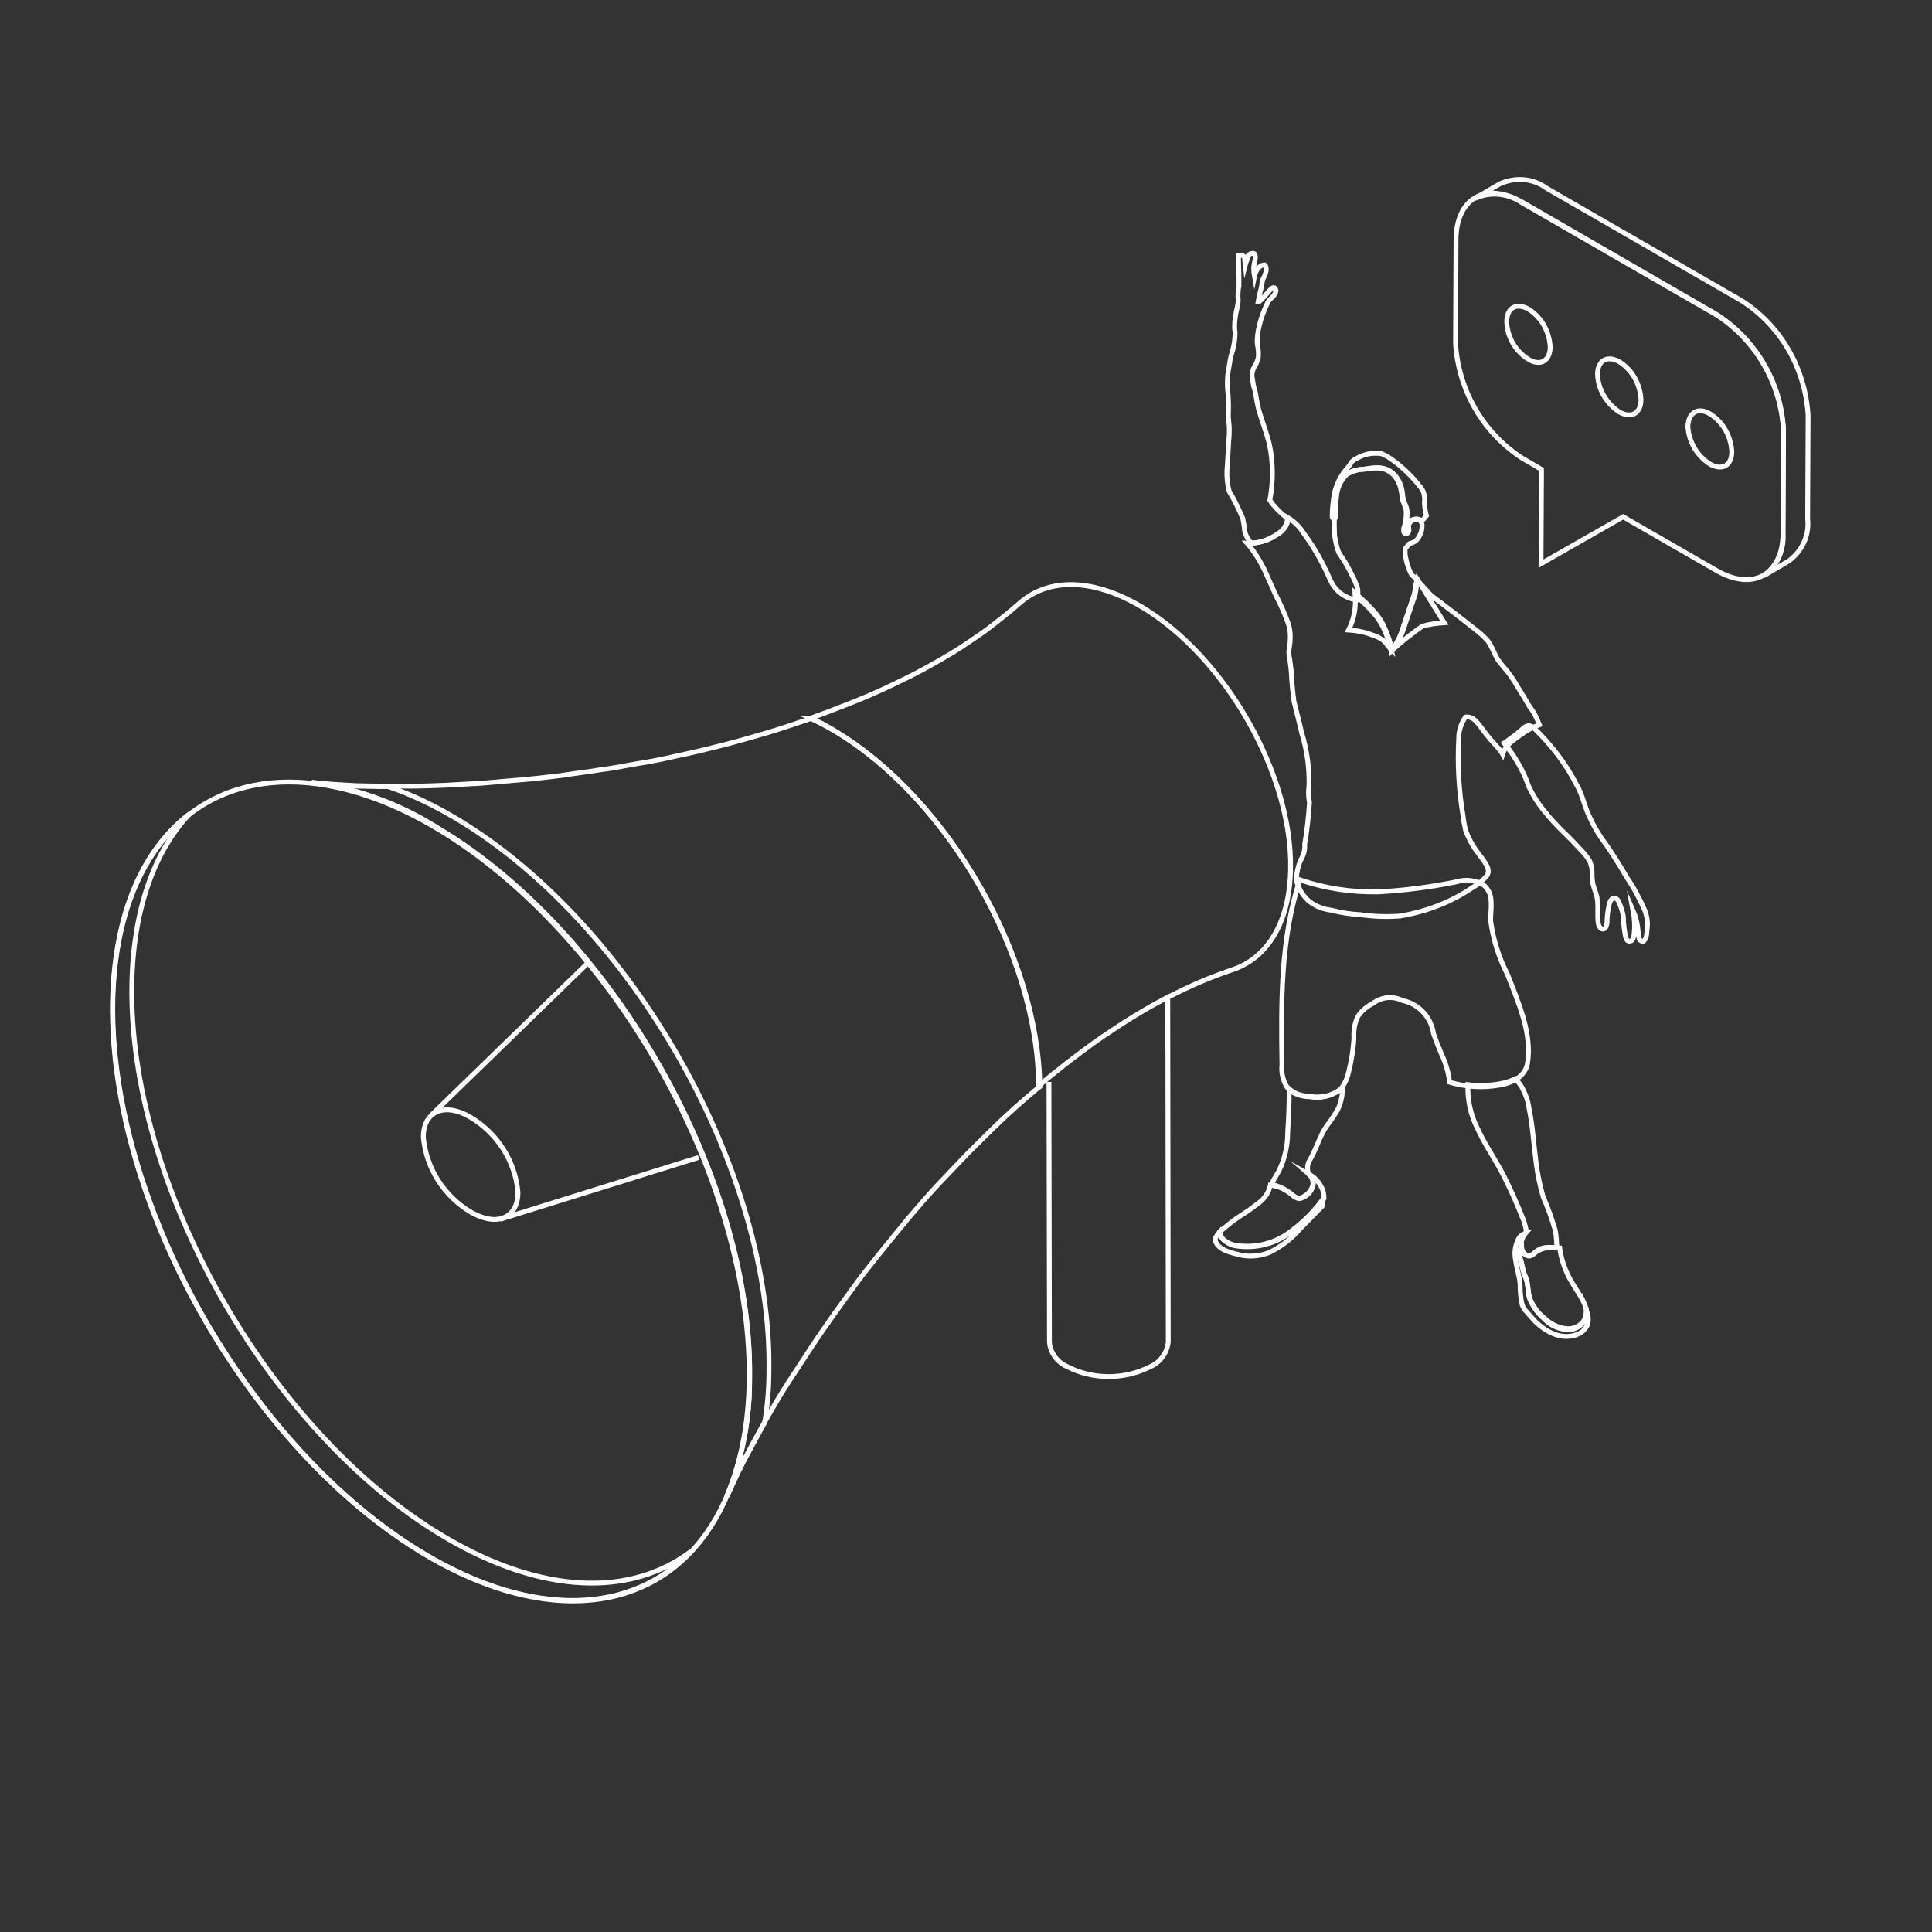 <?xml version="1.0" encoding="UTF-8"?>
<!-- Generator: Adobe Illustrator 26.2.1, SVG Export Plug-In . SVG Version: 6.00 Build 0)  -->
<svg xmlns="http://www.w3.org/2000/svg" xmlns:xlink="http://www.w3.org/1999/xlink" version="1.1" id="Ebene_1" x="0px" y="0px" viewBox="0 0 400 400" style="enable-background:new 0 0 400 400;" xml:space="preserve">
<rect x="0" y="0" width="400" height="400" fill="#333333" stroke="none"/>
<style type="text/css">
	.st0{fill:#FFFFFF;}
	.st1{opacity:0.57;fill:#3BA5CC;}
	.st2{opacity:0.57;fill:#2FAC66;}
	.st3{fill:none;stroke:#000000;stroke-width:0.5;stroke-miterlimit:10;}
	.st4{fill:url(#SVGID_1_);}
	.st5{stroke:#000000;stroke-miterlimit:10;}
	.st6{fill:none;stroke:#000000;stroke-miterlimit:10;}
	.st7{fill:none;stroke:#000000;stroke-width:2;stroke-miterlimit:10;}
	.st8{fill-rule:evenodd;clip-rule:evenodd;fill:#FFFFFF;}
	.st9{fill:none;stroke:#000000;}
	.st10{fill:none;stroke:#FFFFFF;stroke-miterlimit:10;}
	.st11{fill:#FFFFFF;stroke:#FFFFFF;stroke-miterlimit:10;}
	.st12{fill-rule:evenodd;clip-rule:evenodd;fill:none;stroke:#000000;stroke-miterlimit:22.926;}
	.st13{fill-rule:evenodd;clip-rule:evenodd;stroke:#000000;stroke-miterlimit:22.926;}
</style>
<g id="Gruppe_322" transform="translate(68.259 4.86)">
	<g id="Gruppe_321" transform="translate(13.355)">
		<path id="Pfad_1328" class="st10" d="M187.5,177.3c-4,12.2-3.9,25.4-3.7,38.3c-0.2,1.8,0.3,3.7,1.4,5.1c1.2,1,2.8,1.5,4.3,1.5    c2.2,0.4,4.5-0.1,6.3-1.4c0.9-1,1.5-2.3,1.8-3.7c0.6-2.4,1-4.8,1.1-7.2c-0.1-1.5,0.2-3,0.8-4.3c0.8-1.2,1.9-2.1,3.1-2.7    c1.8-1.4,4.2-1.6,6.2-0.6c3.4,0.7,5.9,3.5,6.4,6.9c0.5,1.4,1,2.7,1.6,4.1c0.9,1.9,1.5,3.9,1.7,5.9c3.4,1,6.9,1.2,10.3,0.6    c1.3-0.2,2.5-0.6,3.6-1.3c1.1-0.7,1.9-1.7,2.2-3c1.1-6.2-1.8-12.7-4.1-18.6c-1.8-3.5-3-7.3-3.5-11.2c0-1.3,0.2-2.6,0.1-3.9    c0-1.3-0.5-2.5-1.5-3.4c-1.7-1-3.7-1.3-5.6-0.7c-5.4,1.1-10.8,1.8-16.3,2.1C198.3,179.9,192.8,179.1,187.5,177.3z"></path>
		<path id="Pfad_1329" class="st10" d="M237.1,145.2c-1.3,0.5-2.6,1.1-3.7,2c-0.8,0.5-1.6,1.1-2.3,1.7c-0.7,0.6-1.3,1.4-1.6,2.4    c-0.4-0.7-0.9-1.3-1.4-1.8c-1.1-1.2-2.1-2.4-3.1-3.8c-0.4-0.6-0.9-1.1-1.4-1.6c-0.5-0.4-1.2-0.6-1.8-0.5c-0.9,1.3-1.4,2.8-1.4,4.3    c-0.3,5.4,0,10.8,0.9,16.2c0.1,1,0.3,1.9,0.5,2.9c0.6,1.6,1.4,3.2,2.5,4.6c1,1.5,3,3.4,1.9,4.9c-0.8,0.9-1.7,1.7-2.8,2.3    c-4.5,3.1-9.7,5.1-15.2,6c-2.8,0.2-5.5,0.1-8.3-0.3c-2-0.1-3.9-0.4-5.8-0.9c-1.7-0.2-3.3-0.8-4.6-1.8c-1.2-1-2.1-2.4-2.6-4    c-0.1-0.6-0.1-1.3,0-1.9c0.2-1,0.4-2,0.9-2.9c0.5-0.9,0.8-1.9,0.7-3c0.5-2.9,0.8-5.8,1-8.7c-0.1-0.6-0.2-1.2-0.2-1.8    c0-0.5,0-1.1,0.1-1.6c0.1-3.7-0.4-7.4-1.5-11c-0.5-2.2-1.1-4.4-1.6-6.5c-0.3-2.2-0.5-4.4-0.6-6.6c-0.1-0.8-0.2-1.5-0.3-2.3    c-0.2-0.7-0.2-1.4-0.1-2.1c0.1-0.6,0.2-1.2,0.2-1.8c0.1-1.3-0.1-2.7-0.6-3.9c-0.6-1.7-1.4-3.4-2.2-5c-0.6-1.2-1.1-2.5-1.7-3.7    c-1.1-2.7-2.5-5.2-4.4-7.4c2.3,0.1,4.5-0.6,6.4-2c1.2-0.7,1.9-2,2-3.3c1.3,0.8,2.4,1.8,3.2,3.1c2,2.7,3.7,5.6,5.1,8.7    c0.3,0.7,0.6,1.3,0.9,1.9c1,1.7,2.7,2.9,4.7,3.3c0.1,0,0.3,0,0.4,0.1l0.6-0.2c0.1,0.1,0.1,0.1,0.2,0.2c1.2,1,2.3,2.2,3.3,3.4    c0.5,0.7,0.9,1.3,1.3,2.1c0.8,1.6,1.4,3.3,1.7,5c1.1-1.3,1.9-2.9,2.4-4.6l2.4-7.1l0.5-3l1.9,2c0.5,0.6,1,1.2,1.6,1.6    c0.6,0.4,1,0.8,1.6,1.2c2.4,1.8,4.8,3.7,7.1,5.5c0.9,0.7,1.7,1.4,2.5,2.3c0.9,1.2,1.3,2.6,2.1,3.9c0.7,1.1,1.6,1.9,2.3,2.9    c0.6,0.8,1.2,1.7,1.7,2.6c0.9,1.4,1.8,2.9,2.6,4.3C236,142.6,236.6,143.9,237.1,145.2z"></path>
		<path id="Pfad_1330" class="st10" d="M195.6,109.6c0.2,0.3,0.4,0.6,0.6,0.9c0.9,1.3,1.6,2.7,2.3,4.1c0.4,0.7,0.6,1.4,0.9,2.1    c0.2,0.7,0.2,1.5-0.1,2.2l0.1,0.3l0.6-0.2c0.1,0.1,0.1,0.1,0.2,0.2c1.2,1,2.3,2.2,3.3,3.4c0.5,0.7,0.9,1.3,1.3,2.1    c0.8,1.6,1.4,3.3,1.7,5c1.1-1.3,1.9-2.9,2.4-4.6l2.4-7.1l0.5-2.9l-1.1-0.9c-0.3-0.5-0.5-1-0.7-1.5c-0.2-0.6-0.4-1.2-0.5-1.8    c-0.1-0.4-0.2-0.8-0.2-1.2c0-0.4-0.1-0.9,0.2-1.2l0.7-0.8c0.8-0.2,1.5-0.6,1.9-1.3c0.4-0.7,0.7-1.4,0.7-2.2c0.1-0.5-0.1-1-0.5-1.4    c-0.4-0.2-0.8-0.2-1.3-0.1c-0.6,0.1-1.1,0.6-1.2,1.3c0,0.3,0.1,0.6,0.1,0.9c0,0.3-0.2,0.7-0.5,0.7c-0.2,0-0.4-0.2-0.4-0.4    c0-0.2,0-0.4,0-0.6c0.4-1.2,0.6-2.5,0.5-3.8c-0.1-0.7-0.5-1.4-0.7-2.1c-0.1-0.6-0.2-1.3-0.3-1.9c-0.2-1.1-0.6-2.1-1.3-3    c-0.7-0.9-1.7-1.4-2.7-1.7c-0.8-0.1-1.7-0.1-2.5,0l-1.4,0.2c-1.2,0-2.4,0.4-3.5,1c-1.3,1.2-2.1,2.9-2.2,4.7    c-0.3,2.7-0.3,5.3-0.2,8C194.9,107.2,195.1,108.4,195.6,109.6z"></path>
		<g id="Gruppe_320" transform="translate(8.794 21.571)">
			<path id="Pfad_1331" class="st10" d="M197.7,108.1c-0.3-0.3-0.6-0.6-0.9-1c-0.3-0.5-0.7-0.9-1.2-1.2c-0.6-0.4-1.3-0.7-2-0.9     c-1.5-0.6-3.2-0.9-4.8-1c1-2,1.5-4.2,1.4-6.5c0-0.4-0.1-0.8-0.1-1.2l1.1,1c0.1,0.1,0.1,0.1,0.2,0.2c1.2,1,2.3,2.2,3.3,3.4     c0.5,0.7,0.9,1.3,1.3,2.1C196.8,104.7,197.4,106.4,197.7,108.1z"></path>
			<path id="Pfad_1332" class="st10" d="M208.6,102.5c-1.5,0.1-3.1,0.3-4.5,0.7c-2.2,1.5-4.3,3.2-6.3,5c1.1-1.3,1.9-2.9,2.4-4.5     l2.4-7.1l0.5-3L208.6,102.5z"></path>
		</g>
		<path id="Pfad_1333" class="st10" d="M213.5,101c-0.1-0.6-0.2-1.3-0.2-1.9c0.1-0.7,0-1.4-0.2-2.1c-0.2-0.4-0.4-0.8-0.7-1.1    c-1.7-2.2-3.8-4.2-6.1-5.8c-0.5-0.4-1.2-0.7-1.8-1c-1.8-0.3-3.7,0-5.3,1c-0.3,0.1-0.7,0.4-0.9,0.6c-0.2,0.3-0.4,0.6-0.6,0.9    c-0.3,0.4-0.6,0.8-0.9,1.1c-1,1.3-1.7,2.8-2.1,4.4c-0.3,1.6-0.5,3.3-0.5,4.9c0,0.1,0,0.3,0.1,0.4c0.1,0,0.2,0.1,0.2,0.1    c0.1,0,0.3,0,0.4-0.1c0-1.5,0-3,0.2-4.4c0.1-1.8,0.9-3.5,2.2-4.7c1.1-0.6,2.3-1,3.5-1l1.4-0.2c0.8-0.1,1.6-0.2,2.5,0    c1.1,0.2,2,0.8,2.7,1.7c0.7,0.9,1.1,1.9,1.3,3c0.1,0.6,0.1,1.3,0.3,1.9c0.2,0.7,0.6,1.3,0.7,2.1c0.1,1.3-0.1,2.6-0.5,3.8    c-0.1,0.2-0.1,0.4,0,0.6c0,0.2,0.2,0.4,0.4,0.4c0.3,0,0.5-0.4,0.5-0.7c0-0.3-0.1-0.6-0.1-0.9c0.1-0.6,0.6-1.1,1.2-1.3    c0.4-0.2,0.9-0.1,1.3,0.1c0.1,0,0.1,0.1,0.2,0.2c0.2-0.2,0.5-0.4,0.7-0.7c0.1-0.1,0.2-0.3,0.3-0.4    C213.6,101.5,213.6,101.3,213.5,101z"></path>
		<path id="Pfad_1334" class="st10" d="M177.5,107.6c2-0.1,4-0.8,5.6-2c1-0.6,1.7-1.6,2-2.8c-0.3-0.4-0.7-0.8-1.1-1.1    c-1-0.9-2-1.9-2.7-3c0.7-3.8,0.7-7.8-0.1-11.6c-0.6-2.4-1.5-4.7-2.2-7.1c-0.3-1.2-0.5-2.4-0.7-3.6c-0.1-0.5-0.3-1-0.4-1.5    c-0.1-0.6-0.2-1.2-0.3-1.8c0-0.7,0.1-1.4,0.5-2c0.4-0.6,0.6-1.2,0.8-1.9c0.1-0.9,0-1.9-0.2-2.8c-0.1-1.3,0.1-2.5,0.4-3.8    c0.4-1.7,1-3.3,1.8-4.9c0.2-0.5,0.7-0.8,1.1-1.2c0.2-0.3,0.4-0.6,0.5-0.9c0.1-0.2,0.1-0.3,0-0.5c0-0.2-0.2-0.3-0.3-0.4    c-0.3-0.1-0.6,0.2-0.8,0.4l-1.5,1.7c-0.2,0.2-0.4,0.4-0.6,0.6c-0.2,0.2-0.5,0.3-0.5,0.6c0.2-1.1,0.4-2.2,0.7-3.2    c0.1-0.6,0.2-1.1,0.3-1.7c0.2-0.5,0.5-0.9,0.6-1.4c0.2-0.5,0.2-1,0-1.5c0-0.1-0.1-0.1-0.2-0.2c-0.1,0-0.1,0-0.2,0    c-0.5,0.1-1,0.4-1.3,0.9c-0.3,0.5-0.5,1-0.6,1.5c-0.2-1.1-0.2-2.2,0.1-3.3c0.1-0.3,0.1-0.6,0.1-0.8c0-0.2-0.1-0.4-0.2-0.6    c-0.3-0.2-0.7-0.1-1,0.1c-0.1,0.1-0.2,0.1-0.3,0.2c-0.1,0.3-0.2,0.6-0.2,0.9c-0.2,0.4-0.3,0.7-0.4,1.1l-0.1-0.9    c0-0.3,0-0.5-0.1-0.7c-0.1-0.2-0.3-0.4-0.6-0.4c-0.2,0-0.4,0.1-0.6,0.1c0,1.6,0.1,3.3,0.1,4.9c0,0.5,0,0.9,0,1.4    c-0.2,0.7-0.2,1.5-0.2,2.2c0.1,0.7,0,1.3-0.1,1.9c-0.3,1.3-0.6,2.7-0.6,4.1c0,0.4,0,0.9,0.1,1.3c0,1.6-0.3,3.3-0.8,4.8    c-0.2,0.7-0.3,1.4-0.4,2.1c-0.3,1.3-0.4,2.6-0.4,3.9c0,1.1,0.2,2.1,0.2,3.2c0.1,1.1,0,2.3,0,3.4c0,0.8,0.2,1.7,0.2,2.5    c0,0.8,0,1.6-0.1,2.4c-0.1,1.7-0.2,3.4-0.3,5.2c-0.2,1.8-0.1,3.7,0.4,5.5c1.1,1.8,2,3.7,2.8,5.6c0.1,0.6,0.2,1.1,0.3,1.7    C176,105.5,176.6,106.7,177.5,107.6z"></path>
		<path id="Pfad_1335" class="st10" d="M229.8,149c2.2,2.7,4,5.7,5.1,9c0.8,1.7,1.8,3.3,3,4.8c1.5,1.9,3.2,3.7,4.9,5.3    c0.9,0.9,1.7,1.7,2.5,2.6c0.8,0.8,1.6,1.7,2.2,2.7c0.3,0.7,0.5,1.4,0.5,2.1c0,0.9,0,1.8,0.2,2.7c0.2,0.9,0.6,1.7,0.8,2.6    c0.4,1.8,0,3.7,0.3,5.6c0.1,0.5,0.4,1,0.9,1.1c0.3,0,0.6-0.2,0.7-0.5c0.1-0.3,0.2-0.6,0.2-0.9c0-1.3,0.2-2.6,0.5-3.9    c0.1-0.3,0.2-0.6,0.4-0.8c0.2-0.2,0.5-0.4,0.8-0.3c0.3,0.1,0.6,0.4,0.7,0.7c0.5,1.1,0.9,2.2,1,3.4c0,1.2,0.2,2.5,0.4,3.7    c0.1,0.5,0.3,1.1,0.8,1.1c0.4,0,0.7-0.2,0.8-0.5c0.1-0.3,0.2-0.7,0.2-1c0.2-1.6,0.1-3.2-0.2-4.8c0.7,1.6,1,3.2,1.1,4.9    c0,0.3,0.1,0.7,0.2,1c0.2,0.3,0.5,0.5,0.8,0.4c0.8-0.4,0.7-1.8,0.8-2.5c0.2-1.2,0-2.5-0.4-3.7c-1.1-2.5-2.3-4.8-3.8-7    c-1.4-2.4-2.9-4.8-4.5-7.1c-1.3-1.7-2.4-3.6-3.3-5.6c-1-2.1-1.4-4.5-2.6-6.5c-2.2-4.3-5.2-8.2-8.7-11.6c-0.3-0.3-0.7-0.6-1.2-0.6    c-0.4,0-0.8,0.2-1.1,0.5C232.7,146.9,231.2,148,229.8,149z"></path>
		<path id="Pfad_1336" class="st10" d="M195.9,220.7c-1.8,1.3-4.1,1.9-6.3,1.4c-1.6,0-3.1-0.5-4.3-1.5c0,2.9-0.1,5.9-0.3,8.8    c0,2.9-0.6,5.7-1.9,8.3c-0.4,0.7-0.8,1.3-1.2,2.1c-0.1,0.2-0.2,0.4-0.2,0.6c1.5,0.3,2.9,1,4.1,2c0.4,0.4,0.9,0.7,1.4,0.8    c0.4,0,0.8-0.1,1.2-0.4c0.8-0.4,1.4-1.2,1.7-2c0.3-0.9,0-1.9-0.7-2.5c-0.4-0.9-0.4-1.8,0-2.7c1.5-2.4,2.1-5.1,3.7-7.4    c0.8-1,1.5-2.1,2.2-3.2c0.7-1.5,1.1-3.1,1-4.7C196.2,220.4,196.1,220.6,195.9,220.7z"></path>
		<path id="Pfad_1337" class="st10" d="M240.4,249.9c-0.7-2.3-1.5-4.7-2.5-6.9c-0.7-2.4-1.2-4.8-1.5-7.3c-0.5-3.8-0.7-7.6-1.5-11.4    c-0.2-1.4-0.7-2.7-1.4-4c-0.4-0.7-0.9-1.3-1.4-1.8c-1,0.5-2,0.8-3.1,1c-2.2,0.4-4.5,0.5-6.7,0.2c-0.1,3.1,0.5,6.1,1.9,8.9    c1.4,3.1,3.3,5.9,4.9,8.8c1.8,3.4,3.4,7,4.8,10.6c0,0,0.7,2.2,0.4,2.3c-0.9,1-1.2,2.4-0.8,3.6c0.2,0.7,0.7,1.2,1.4,1.3    c0.7,0,1.2-0.6,1.7-1c0.7-0.4,1.5-0.7,2.3-0.7c0.6,0,1.2,0,1.8,0C240.7,252.4,240.6,251.1,240.4,249.9z"></path>
		<path id="Pfad_1338" class="st10" d="M185.9,250c-3.2,2.6-7.4,3.7-11.5,3.1c-0.9-0.1-1.8-0.5-2.6-1.2c-0.5-0.5-0.8-1.1-0.9-1.7    c-0.6,0.7-1,1.3-0.9,1.8c0.6,2,3.3,2.5,5.3,3c2,0.4,4.1,0.2,6-0.6c2.4-1.2,4.5-2.8,6.2-4.8l4.7-4.8c0.1-0.5,0.1-0.9,0.1-1.4    C190.6,245.8,188.3,248.1,185.9,250z"></path>
		<path id="Pfad_1339" class="st10" d="M174.4,253c4.1,0.6,8.2-0.5,11.5-3.1c2.5-1.9,4.7-4.1,6.6-6.6c0-0.8-0.1-1.6-0.5-2.3    c-0.5-1.1-1.4-2.1-2.5-2.7c0.7,0.6,1,1.6,0.7,2.5c-0.3,0.9-0.9,1.6-1.7,2.1c-0.4,0.2-0.8,0.4-1.2,0.4c-0.5-0.1-1-0.4-1.4-0.8    c-1.3-1.1-2.8-1.8-4.5-2c-0.3,1.5-1.2,2.8-2.4,3.7c-1.2,0.9-2.4,1.8-3.7,2.6c-1.6,1-3,2.2-4.4,3.4c0.1,0.7,0.4,1.3,0.9,1.7    C172.6,252.5,173.5,252.9,174.4,253z"></path>
		<path id="Pfad_1340" class="st10" d="M233.3,256.2c0.2,0.7,0.3,1.4,0.5,2.1c0.1,0.6,0.4,1.1,0.6,1.6c0.4,1.3,0.3,2.7,0.7,4    c0.6,1.6,1.6,3,3,4.1c1.2,1.2,2.8,2,4.4,2.2c1.5,0.2,2.9-0.4,3.8-1.6c0.4-0.8,0.6-1.6,0.5-2.5c-0.3-0.9-0.7-1.8-1.2-2.6    c-0.8-1.3-1.6-2.5-2.3-3.8c-1-1.9-1.7-4-2-6.2c-0.8-0.1-1.6-0.1-2.4-0.1c-0.8,0-1.6,0.2-2.3,0.7c-0.6,0.4-1,1-1.7,1    c-0.7-0.1-1.2-0.6-1.4-1.3c-0.1-0.3-0.1-0.5-0.1-0.8c-0.2,0.3-0.3,0.7-0.3,1C233,255,233.1,255.6,233.3,256.2z"></path>
		<path id="Pfad_1341" class="st10" d="M247.2,267.8c-0.1-0.5-0.2-1-0.4-1.5c0.1,0.9-0.1,1.7-0.5,2.5c-0.9,1.2-2.3,1.8-3.8,1.6    c-1.7-0.2-3.3-1-4.4-2.2c-1.3-1.1-2.3-2.5-3-4.1c-0.4-1.3-0.3-2.7-0.7-4c-0.2-0.6-0.4-1-0.6-1.6c-0.2-0.7-0.3-1.4-0.5-2.1    c-0.2-0.6-0.3-1.3-0.3-2c0-0.4,0.1-0.7,0.3-1c-0.1-1,0.2-2.1,0.9-2.9c-0.5,0.1-1,0.5-1.3,0.9c-0.8,1.4-1.1,3.1-0.7,4.8    c0.2,1.6,0.8,3.2,0.9,4.8c0,1.4,0.1,2.8,0.4,4.2c0.2,0.6,0.6,1.2,1.1,1.7c0.5,0.6,1,1.1,1.5,1.7c1.2,1.2,2.6,2.2,4.2,2.8    c1.6,0.6,3.4,0.6,4.9-0.1c0.7-0.3,1.2-0.8,1.6-1.4C247.2,269.3,247.3,268.5,247.2,267.8z"></path>
	</g>
</g>
<g id="Gruppe_332" transform="translate(0 25.861)">
	<g id="Gruppe_331" transform="translate(0)">
		<g id="Gruppe_326" transform="translate(70.576 24.374)">
			<g id="Gruppe_325">
				<g id="Gruppe_323" transform="translate(0 2.269)">
					<path id="Pfad_1342_00000013906960690158340200000009849349739073353857_" class="st10" d="M171.2,153.6l0.1,71.7       c-0.2,2.2-1.6,4.2-3.6,5.1c-5.5,2.8-12,2.8-17.4,0c-2-0.9-3.4-2.8-3.6-5l-0.1-53.9"></path>
				</g>
			</g>
		</g>
		
			<ellipse id="Ellipse_5" transform="matrix(0.865 -0.502 0.502 0.865 -98.769 74.608)" class="st10" cx="89.2" cy="220.8" rx="53.8" ry="92.9"></ellipse>
		<g id="Gruppe_327" transform="translate(29.246 23.876)">
			<path id="Pfad_1344_00000116922987534996173090000017686413318172833414_" class="st10" d="M60.2,181l32.3-31.4"></path>
			<path id="Pfad_1344_00000101067734756708536220000006226566298689053325_" class="st10" d="M115.4,189.9l-41.1,12.8"></path>
			<path id="Pfad_1345" class="st10" d="M74.3,202.6c-1.7,0.4-3.8-0.1-6.1-1.4c-5.5-3.3-9.2-9-9.8-15.5c0-5.4,4.4-7.3,9.8-4.1     c5.5,3.3,9.2,9,9.8,15.5C78,200.1,76.6,202.1,74.3,202.6"></path>
		</g>
		<path id="Pfad_1347" class="st10" d="M91.8,292.2c-36.4-21.7-65.3-73-64.5-114.4c0.3-15.5,4.7-27.5,12-35.2    c-9.7,7.4-15.6,20.6-16,38.8c-0.8,41.5,28.1,92.7,64.5,114.4c22.8,13.6,43.1,12.4,55.3-0.5C130.7,304.7,112.3,304.4,91.8,292.2z"></path>
		<path id="Pfad_1350" class="st10" d="M173,125.6c-1.7-1-3.4-1.9-5.1-2.7c-2.7,0.9-6.2,2.1-8.9,2.9c-2.7,0.8-6.2,1.8-8.9,2.5    c-2.5,0.6-5.9,1.5-8.4,2c-2.7,0.6-6.2,1.4-8.9,1.8c-2.5,0.4-5.8,1.1-8.4,1.4c-2.4,0.4-5.7,0.8-8.2,1.2c-2.5,0.3-5.9,0.7-8.4,0.9    c-2.4,0.2-5.6,0.5-8.1,0.7c-2.2,0.1-5.1,0.3-7.2,0.4c-2.2,0.1-5.1,0.2-7.2,0.2c-3.5,0-8.2,0-11.7-0.1c-1.5-0.1-3.5-0.2-5-0.3    c-1.1-0.1-2.7-0.2-3.8-0.4l-0.2,0c9.3,1.2,18.2,4.5,26.1,9.5c36.4,21.7,65.3,73,64.5,114.4c0,8.2-1.6,16.3-4.7,23.9l0.1-0.2    c1.5-3.4,3.1-6.7,4-8.3c1.6-3.1,3.9-7.2,5.7-10.3c1.1-1.9,2.6-4.3,3.8-6.1c1.2-1.8,2.8-4.3,4-6.1c1.3-2,3.2-4.7,4.6-6.7    c1.5-2.1,3.5-4.8,5-6.9c1.5-2,3.6-4.6,5.1-6.5c1.6-2,3.8-4.6,5.4-6.6c1.8-2.1,4.2-4.9,6.1-6.9c1.8-1.9,4.2-4.4,6-6.3    c2-2,4.7-4.7,6.7-6.6c2.1-2,5-4.6,7.3-6.5c0.3-0.3,0.7-0.6,1-0.8C215,172.3,196.4,139.6,173,125.6z"></path>
		<path id="Pfad_1351" class="st10" d="M236.4,99.8c-10.3-6.1-19.5-6-25.4-0.7c-1.9,1.7-4.6,3.8-6.7,5.4c-1.6,1.2-3.8,2.6-5.4,3.7    c-2.3,1.5-5.5,3.3-7.9,4.6c-2,1.1-4.7,2.4-6.8,3.4c-2.5,1.2-6,2.7-8.6,3.7c-2.3,0.9-5.4,2.1-7.7,2.9l-0.1,0    c1.8,0.8,3.5,1.7,5.1,2.7c23.4,14,42.1,46.7,42.1,73.5c1.7-1.5,3.8-3.1,5.4-4.4c2.3-1.8,5.5-4.2,8-5.9c4.1-2.8,8.4-5.5,12.8-7.8    c2.4-1.2,5.6-2.8,8.1-3.8c1.7-0.7,4.1-1.6,5.9-2.2c7.1-2.4,11.8-9.6,12-20.8C267.6,134.6,253.8,110.2,236.4,99.8z"></path>
		<path id="Pfad_1352" class="st10" d="M94.6,143.7c-4.5-2.7-9.2-5-14.2-6.7c-2.4,0-4.8-0.1-6.8-0.1c-1.5-0.1-3.5-0.2-5-0.3    c-1.1-0.1-2.7-0.2-3.8-0.4l-0.2,0c9.3,1.2,18.2,4.5,26.1,9.5c36.4,21.7,65.3,73,64.5,114.4c0,8.2-1.6,16.3-4.7,23.9l0.1-0.2    c1.5-3.4,3.1-6.7,4-8.3c1.1-2,2.4-4.5,3.7-6.8c0.6-3.5,0.9-7.1,0.9-10.7C159.9,216.7,131,165.5,94.6,143.7z"></path>
	</g>
</g>
<g id="Gruppe_333" transform="translate(97.453)">
	<path id="Pfad_1353" class="st10" d="M258.1,65.2c8.1,5.3,13.2,14.1,13.7,23.7l-0.1,21.4c0,8.7-6.2,12.2-13.8,7.8L238.6,107   l-17,9.7l0.1-19.5l-4.1-2.4c-8.1-5.3-13.1-14.1-13.7-23.7l0.1-21.4c0-8.7,6.2-12.2,13.8-7.8L258.1,65.2z"></path>
	<path id="Pfad_1354" class="st10" d="M256.6,96.1c2.5,1.4,4.5,0.3,4.5-2.6c-0.2-3.2-1.8-6.1-4.5-7.8c-2.5-1.5-4.5-0.3-4.6,2.6   C252.2,91.5,253.9,94.4,256.6,96.1L256.6,96.1z"></path>
	<path id="Pfad_1355" class="st10" d="M237.8,85.3c2.5,1.4,4.5,0.3,4.5-2.6c-0.2-3.2-1.8-6.1-4.5-7.8c-2.5-1.4-4.5-0.3-4.5,2.6   C233.4,80.6,235.1,83.5,237.8,85.3L237.8,85.3z"></path>
	<path id="Pfad_1356" class="st10" d="M219,74.4c2.5,1.5,4.5,0.3,4.5-2.6c-0.2-3.2-1.8-6.1-4.5-7.8c-2.5-1.4-4.5-0.3-4.5,2.6   C214.6,69.8,216.3,72.7,219,74.4L219,74.4z"></path>
	<path id="Pfad_1357" class="st10" d="M263.2,62.3L222.8,39c-2.8-2.1-6.6-2.4-9.8-0.9l-5.1,3c3.2-1.5,6.9-1.1,9.8,0.9l40.4,23.3   c8.1,5.3,13.1,14.1,13.7,23.7l-0.1,21.4c0.3,3.4-1.2,6.8-4,8.8l5.1-3c2.8-2,4.4-5.3,4-8.8l0.1-21.4   C276.3,76.3,271.3,67.5,263.2,62.3z"></path>
</g>
</svg>
